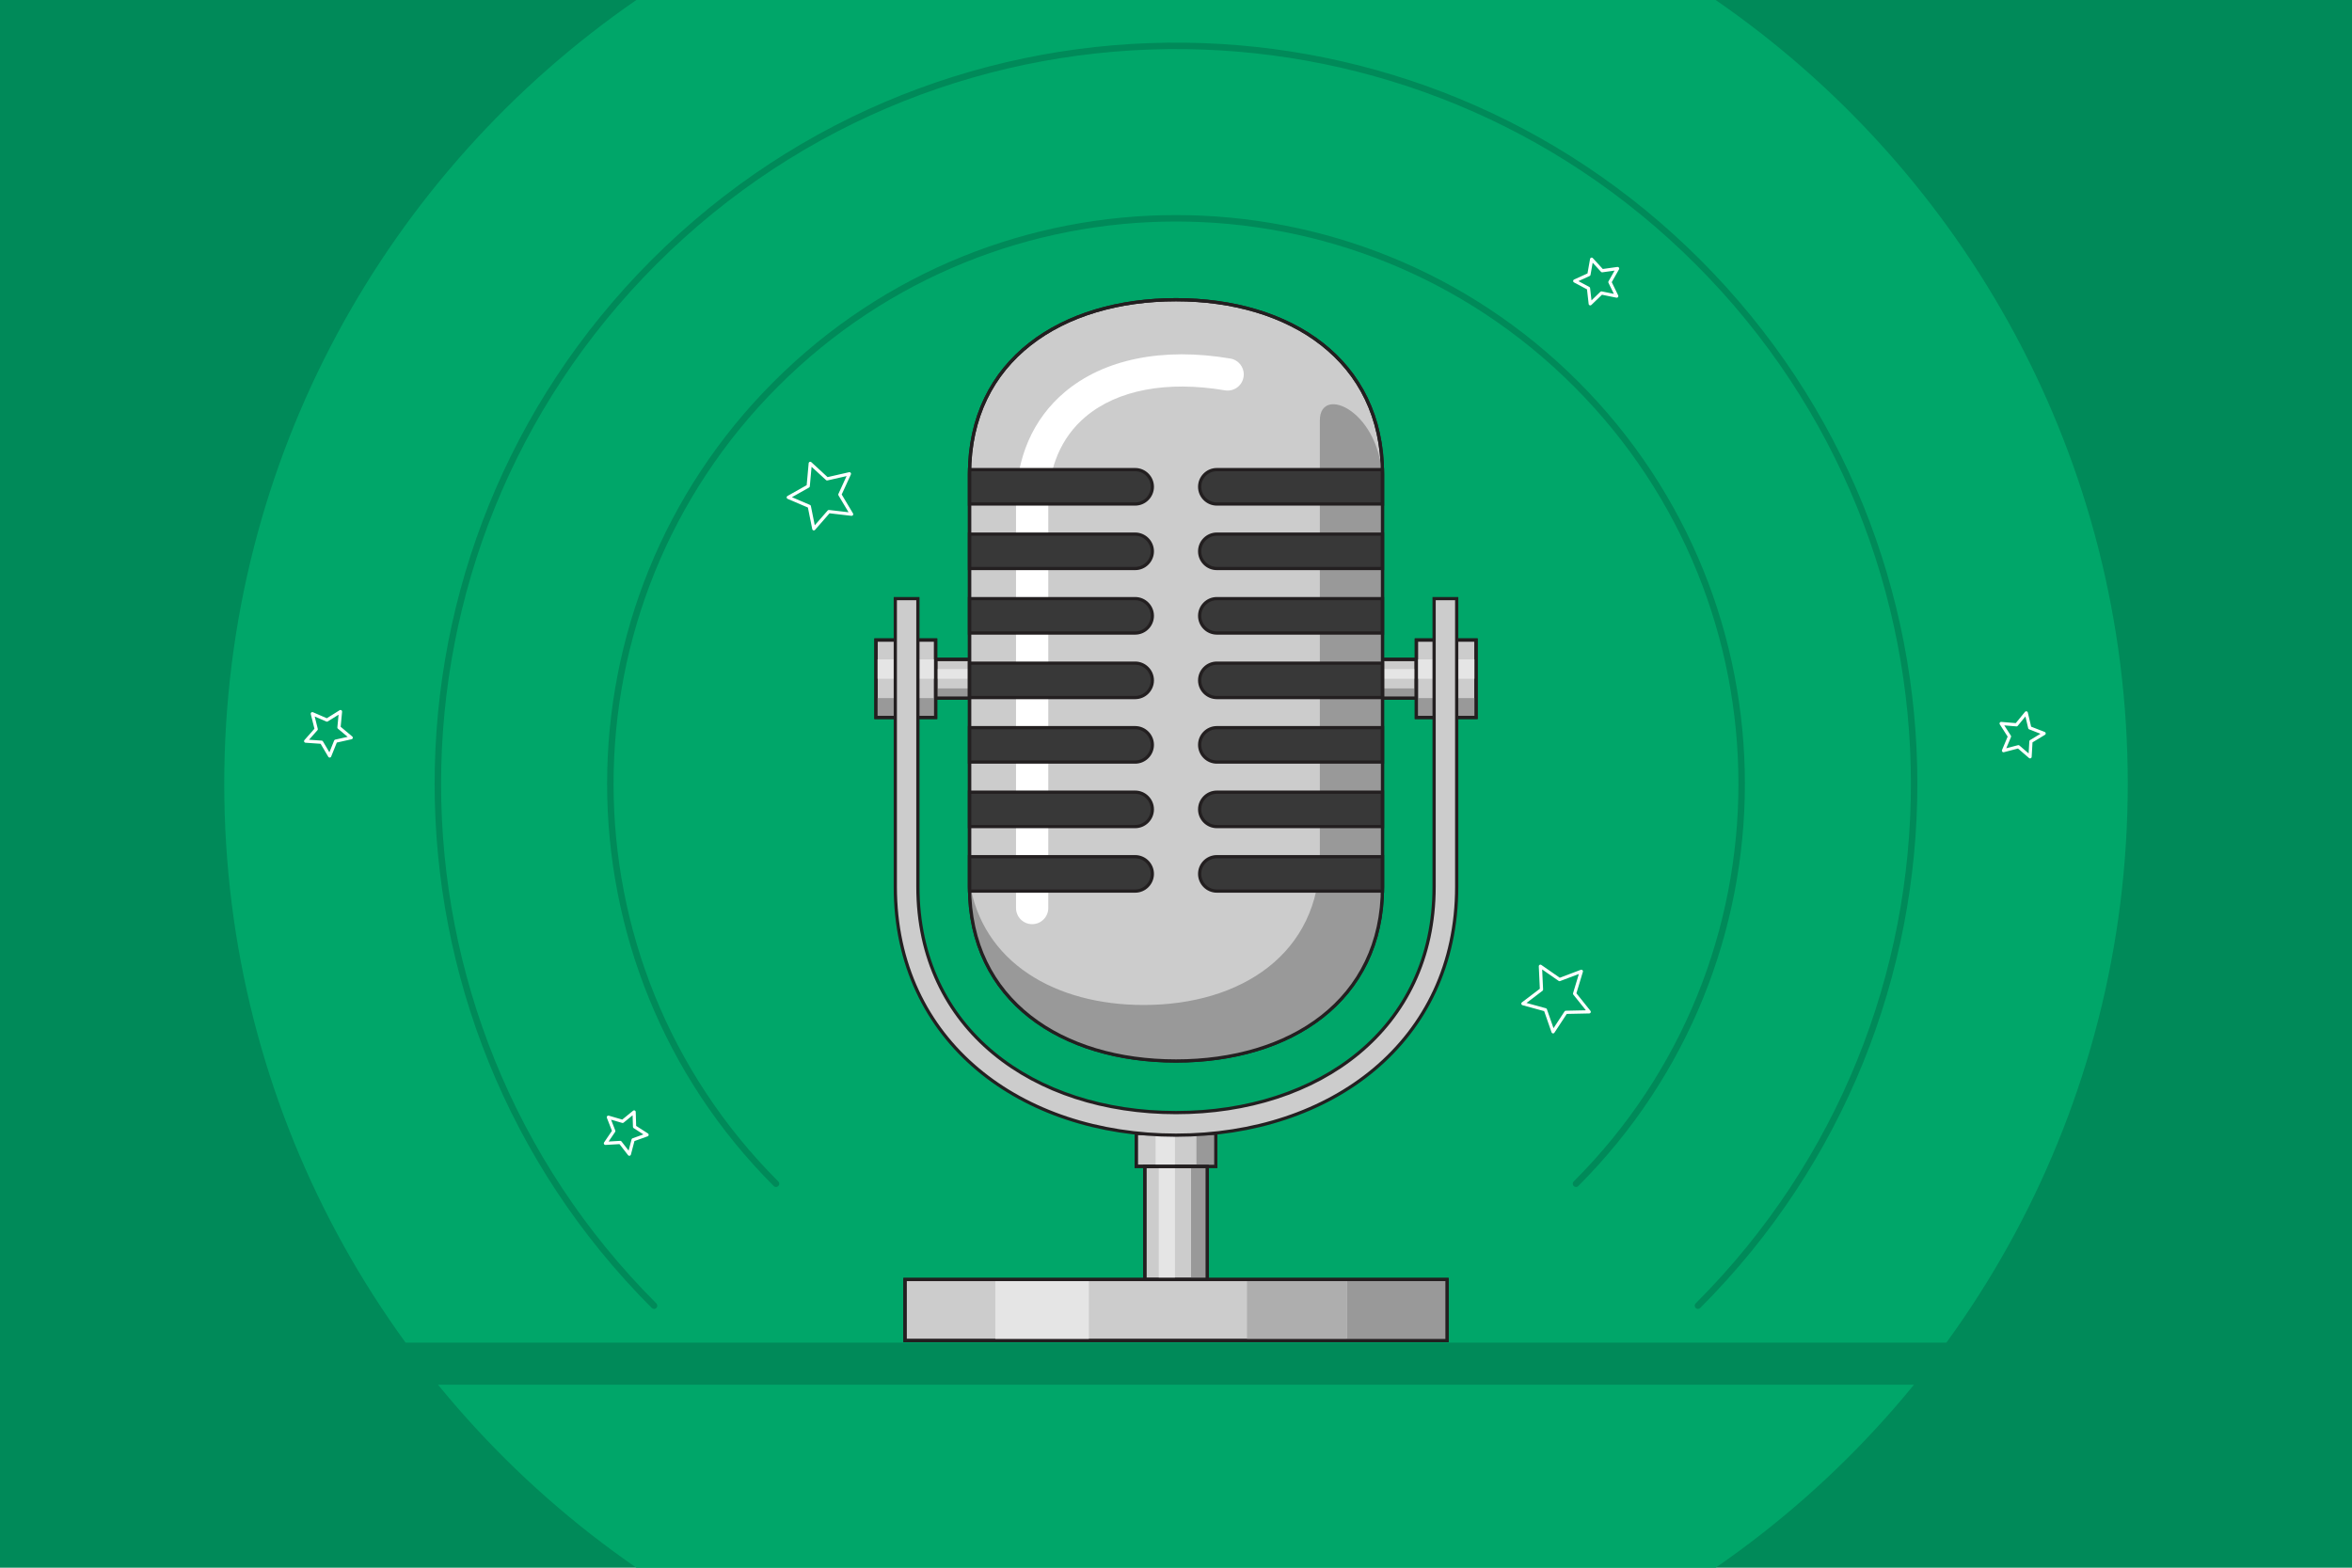 <?xml version="1.0" encoding="utf-8"?>
<!-- Generator: Adobe Illustrator 21.1.0, SVG Export Plug-In . SVG Version: 6.00 Build 0)  -->
<svg version="1.2" baseProfile="tiny" id="Layer_1" xmlns="http://www.w3.org/2000/svg" xmlns:xlink="http://www.w3.org/1999/xlink"
 viewBox="0 0 729 486" overflow="auto" xml:space="preserve">
<rect x="-19.626" y="-19.626" fill="#008A59" width="768.333" height="525.334"/>
<path fill="#00A669" d="M69.506,243.001c0,100.81,50.579,189.793,127.733,243H531.76c77.153-53.207,127.733-142.19,127.733-243
	S608.914,53.208,531.761,0H197.239C120.085,53.208,69.506,142.191,69.506,243.001z"/>
<path fill="none" stroke="#008A59" stroke-width="2" stroke-linecap="round" stroke-linejoin="round" stroke-miterlimit="10" d="
	M526.276,404.775c89.346-89.346,89.346-234.206,0.001-323.551c-43.92-43.92-101.255-66.251-158.815-66.991
	c-59.535-0.766-119.311,21.565-164.738,66.99c-89.347,89.347-89.347,234.206,0,323.553"/>
<path fill="none" stroke="#008A59" stroke-width="2" stroke-linecap="round" stroke-linejoin="round" stroke-miterlimit="10" d="
	M488.476,366.974c68.469-68.47,68.469-179.481,0-247.949c-34.232-34.233-79.1-51.35-123.967-51.352
	c-44.873-0.002-89.746,17.115-123.983,51.352c-68.47,68.469-68.47,179.48,0,247.95"/>
<path fill="none" stroke="#FFFFFF" stroke-miterlimit="10" d="M194.54,348.596"/>
<path fill="none" stroke="#FFFFFF" stroke-miterlimit="10" d="M486.995,85.005"/>
<rect x="48.5" y="416.233" fill="#008A59" width="632" height="13.041"/>
<rect x="290" y="204.415" fill="#CCCCCC" stroke="#231F20" stroke-miterlimit="10" width="149" height="12"/>
<rect x="290" y="213.415" fill="#999999" width="149" height="3"/>
<rect x="290" y="207.415" fill="#E5E5E5" width="149" height="3"/>
<rect x="290" y="204.415" fill="none" stroke="#231F20" stroke-miterlimit="10" width="149" height="12"/>
<rect x="271.5" y="198.415" fill="#CCCCCC" stroke="#231F20" stroke-miterlimit="10" width="18.5" height="24"/>
<rect x="439" y="198.415" fill="#CCCCCC" stroke="#231F20" stroke-miterlimit="10" width="18.5" height="24"/>
<rect x="271.5" y="216.415" fill="#999999" width="18.5" height="6"/>
<rect x="439" y="216.415" fill="#999999" width="18.5" height="6"/>
<rect x="271.5" y="204.415" fill="#E5E5E5" width="18.5" height="6"/>
<rect x="439" y="204.415" fill="#E5E5E5" width="18.5" height="6"/>
<path fill="#CCCCCC" stroke="#231F20" stroke-miterlimit="10" d="M428.5,146.915c0-35.346-28.654-54-64-54
	c-35.347,0-64,18.654-64,54c0,9.261,0,118.739,0,128c0,35.346,28.653,54,64,54c35.346,0,64-18.654,64-54
	C428.5,265.654,428.5,156.175,428.5,146.915z"/>
<path fill="#999999" d="M409.085,130.33c0,7.898,0,127.271,0,135.17c0,30.146-24.44,46.056-54.585,46.056
	c-27.44,0-50.143-13.186-54-38.285c0,0.702,0,1.266,0,1.645c0,35.346,28.653,54,64,54c35.346,0,64-18.654,64-54
	c0-9.261,0-115.739,0-125C428.5,127.555,409.085,118.956,409.085,130.33z"/>
<path fill="#FFFFFF" d="M319.915,286.5c-2.761,0-5-2.238-5-5V156.33c0-14.401,5.21-26.417,15.067-34.748
	c12.151-10.27,30.387-13.973,51.351-10.432c2.723,0.461,4.558,3.041,4.097,5.763c-0.459,2.723-3.033,4.558-5.763,4.097
	c-18.014-3.045-33.365-0.128-43.229,8.209c-7.538,6.371-11.522,15.745-11.522,27.11V281.5
	C324.915,284.261,322.676,286.5,319.915,286.5z"/>
<rect x="280.501" y="396.661" fill="#CCCCCC" stroke="#231F20" stroke-miterlimit="10" width="167.998" height="18.927"/>
<rect x="417.501" y="396.661" fill="#999999" width="30.998" height="18.927"/>
<rect x="386.499" y="396.661" fill="#AEAEAE" width="31.002" height="18.927"/>
<rect x="308.499" y="396.661" fill="#E5E5E5" width="29.002" height="18.927"/>
<rect x="354.834" y="361.587" fill="#CCCCCC" stroke="#231F20" stroke-miterlimit="10" width="19.332" height="35.073"/>
<rect x="369.168" y="361.587" fill="#999999" width="4.998" height="35.073"/>
<rect x="359.168" y="361.587" fill="#E5E5E5" width="4.998" height="35.073"/>
<rect x="352.168" y="351.328" fill="#CCCCCC" stroke="#231F20" stroke-miterlimit="10" width="24.664" height="10.26"/>
<rect x="370.836" y="351.328" fill="#999999" width="5.996" height="10.26"/>
<rect x="358.169" y="351.328" fill="#E5E5E5" width="5.996" height="10.26"/>
<path fill="#383838" stroke="#231F20" stroke-miterlimit="10" d="M351.833,145.582c-0.485,0-29.606,0-51.333,0
	c0,2.989,0,6.594,0,10.666c21.727,0,50.848,0,51.333,0c2.945,0,5.334-2.388,5.334-5.333S354.778,145.582,351.833,145.582z"/>
<path fill="#383838" stroke="#231F20" stroke-miterlimit="10" d="M351.833,205.582c-0.485,0-29.606,0-51.333,0
	c0,3.59,0,7.159,0,10.666c21.727,0,50.848,0,51.333,0c2.945,0,5.334-2.387,5.334-5.333
	C357.167,207.969,354.778,205.582,351.833,205.582z"/>
<path fill="#383838" stroke="#231F20" stroke-miterlimit="10" d="M351.833,225.582c-0.485,0-29.606,0-51.333,0
	c0,3.704,0,7.276,0,10.666c21.727,0,50.848,0,51.333,0c2.945,0,5.334-2.388,5.334-5.333S354.778,225.582,351.833,225.582z"/>
<path fill="#383838" stroke="#231F20" stroke-miterlimit="10" d="M351.833,245.582c-0.485,0-29.606,0-51.333,0
	c0,4.071,0,7.677,0,10.666c21.727,0,50.848,0,51.333,0c2.945,0,5.334-2.388,5.334-5.333S354.778,245.582,351.833,245.582z"/>
<path fill="#383838" stroke="#231F20" stroke-miterlimit="10" d="M351.833,165.582c-0.485,0-29.606,0-51.333,0
	c0,2.989,0,6.594,0,10.666c21.727,0,50.848,0,51.333,0c2.945,0,5.334-2.388,5.334-5.333S354.778,165.582,351.833,165.582z"/>
<path fill="#383838" stroke="#231F20" stroke-miterlimit="10" d="M428.5,165.582c-21.727,0-50.848,0-51.334,0
	c-2.945,0-5.333,2.388-5.333,5.333s2.388,5.333,5.333,5.333c0.486,0,29.607,0,51.334,0C428.5,172.176,428.5,168.571,428.5,165.582z"
	/>
<path fill="#383838" stroke="#231F20" stroke-miterlimit="10" d="M428.5,145.582c-21.727,0-50.848,0-51.334,0
	c-2.945,0-5.333,2.388-5.333,5.333s2.388,5.333,5.333,5.333c0.486,0,29.607,0,51.334,0C428.5,152.176,428.5,148.571,428.5,145.582z"
	/>
<path fill="#383838" stroke="#231F20" stroke-miterlimit="10" d="M351.833,185.582c-0.485,0-29.606,0-51.333,0
	c0,3.39,0,6.961,0,10.666c21.727,0,50.848,0,51.333,0c2.945,0,5.334-2.388,5.334-5.333S354.778,185.582,351.833,185.582z"/>
<path fill="#383838" stroke="#231F20" stroke-miterlimit="10" d="M428.5,185.582c-21.727,0-50.848,0-51.334,0
	c-2.945,0-5.333,2.388-5.333,5.333s2.388,5.333,5.333,5.333c0.486,0,29.607,0,51.334,0C428.5,192.543,428.5,188.972,428.5,185.582z"
	/>
<path fill="#383838" stroke="#231F20" stroke-miterlimit="10" d="M428.5,205.582c-21.727,0-50.848,0-51.334,0
	c-2.945,0-5.333,2.388-5.333,5.333c0,2.946,2.388,5.333,5.333,5.333c0.486,0,29.607,0,51.334,0
	C428.5,212.741,428.5,209.172,428.5,205.582z"/>
<path fill="#383838" stroke="#231F20" stroke-miterlimit="10" d="M428.5,225.582c-21.727,0-50.848,0-51.334,0
	c-2.945,0-5.333,2.388-5.333,5.333s2.388,5.333,5.333,5.333c0.486,0,29.607,0,51.334,0C428.5,232.858,428.5,229.286,428.5,225.582z"
	/>
<path fill="#383838" stroke="#231F20" stroke-miterlimit="10" d="M428.5,245.582c-21.727,0-50.848,0-51.334,0
	c-2.945,0-5.333,2.388-5.333,5.333s2.388,5.333,5.333,5.333c0.486,0,29.607,0,51.334,0C428.5,253.258,428.5,249.653,428.5,245.582z"
	/>
<path fill="#383838" stroke="#231F20" stroke-miterlimit="10" d="M351.833,265.582c-0.485,0-29.606,0-51.333,0
	c0,4.071,0,7.677,0,10.666c21.727,0,50.848,0,51.333,0c2.945,0,5.334-2.388,5.334-5.333
	C357.167,267.969,354.778,265.582,351.833,265.582z"/>
<path fill="#383838" stroke="#231F20" stroke-miterlimit="10" d="M428.5,265.582c-21.727,0-50.848,0-51.334,0
	c-2.945,0-5.333,2.388-5.333,5.333s2.388,5.333,5.333,5.333c0.486,0,29.607,0,51.334,0C428.5,273.258,428.5,269.653,428.5,265.582z"
	/>
<rect x="354.834" y="361.587" fill="none" stroke="#231F20" stroke-miterlimit="10" width="19.332" height="35.073"/>
<rect x="352.168" y="351.328" fill="none" stroke="#231F20" stroke-miterlimit="10" width="24.664" height="10.26"/>
<rect x="271.5" y="198.415" fill="none" stroke="#231F20" stroke-miterlimit="10" width="18.5" height="24"/>
<rect x="439" y="198.415" fill="none" stroke="#231F20" stroke-miterlimit="10" width="18.5" height="24"/>
<path fill="#CCCCCC" stroke="#231F20" stroke-miterlimit="10" d="M444.5,185.581c0,22.133,0,74.664,0,89.334
	c0,44.183-35.818,70-80,70c-44.183,0-80-25.817-80-70c0-14.67,0-67.201,0-89.334h-7c0,22.084,0,74.867,0,89.334
	c0,48.049,38.951,77,87,77c48.048,0,87-28.951,87-77c0-14.467,0-67.25,0-89.334L444.5,185.581L444.5,185.581z"/>
<rect x="280.501" y="396.661" fill="none" stroke="#231F20" stroke-miterlimit="10" width="167.998" height="18.927"/>
<path fill="none" stroke="#231F20" stroke-miterlimit="10" d="M428.5,146.915c0-35.346-28.654-54-64-54c-35.347,0-64,18.654-64,54
	c0,9.261,0,118.739,0,128c0,35.346,28.653,54,64,54c35.346,0,64-18.654,64-54C428.5,265.654,428.5,156.175,428.5,146.915z"/>
<polygon fill="none" stroke="#FFFFFF" stroke-linejoin="round" stroke-miterlimit="10" points="102.181,234.353 99.668,230.098 
	94.739,229.757 98.008,226.052 96.81,221.259 101.344,223.223 105.532,220.603 105.065,225.521 108.852,228.695 104.029,229.77 "/>
<polygon fill="none" stroke="#FFFFFF" stroke-linejoin="round" stroke-miterlimit="10" points="263.956,159.414 256.911,158.596 
	252.244,163.936 250.845,156.984 244.324,154.195 250.504,150.716 251.141,143.653 256.36,148.455 263.274,146.878 260.32,153.325 
	"/>
<polygon fill="none" stroke="#FFFFFF" stroke-linejoin="round" stroke-miterlimit="10" points="195.063,357.808 192.244,354.177 
	187.654,354.44 190.236,350.637 188.567,346.353 192.982,347.634 196.541,344.723 196.687,349.318 200.555,351.802 196.23,353.361 
	"/>
<polygon fill="none" stroke="#FFFFFF" stroke-linejoin="round" stroke-miterlimit="10" points="481.373,319.87 478.995,313.047 
	472.026,311.137 477.781,306.767 477.443,299.549 483.378,303.672 490.138,301.12 488.051,308.038 492.567,313.68 485.342,313.832 
	"/>
<polygon fill="none" stroke="#FFFFFF" stroke-linejoin="round" stroke-miterlimit="10" points="633.568,227.379 629.489,229.852 
	629.213,234.613 625.601,231.498 620.987,232.707 622.834,228.309 620.258,224.295 625.012,224.692 628.034,221.002 
	629.124,225.646 "/>
<polygon fill="none" stroke="#FFFFFF" stroke-linejoin="round" stroke-miterlimit="10" points="501.371,83.254 498.993,87.454 
	501.104,91.794 496.374,90.83 492.899,94.179 492.354,89.383 488.095,87.112 492.488,85.113 493.331,80.36 496.591,83.92 "/>
</svg>
